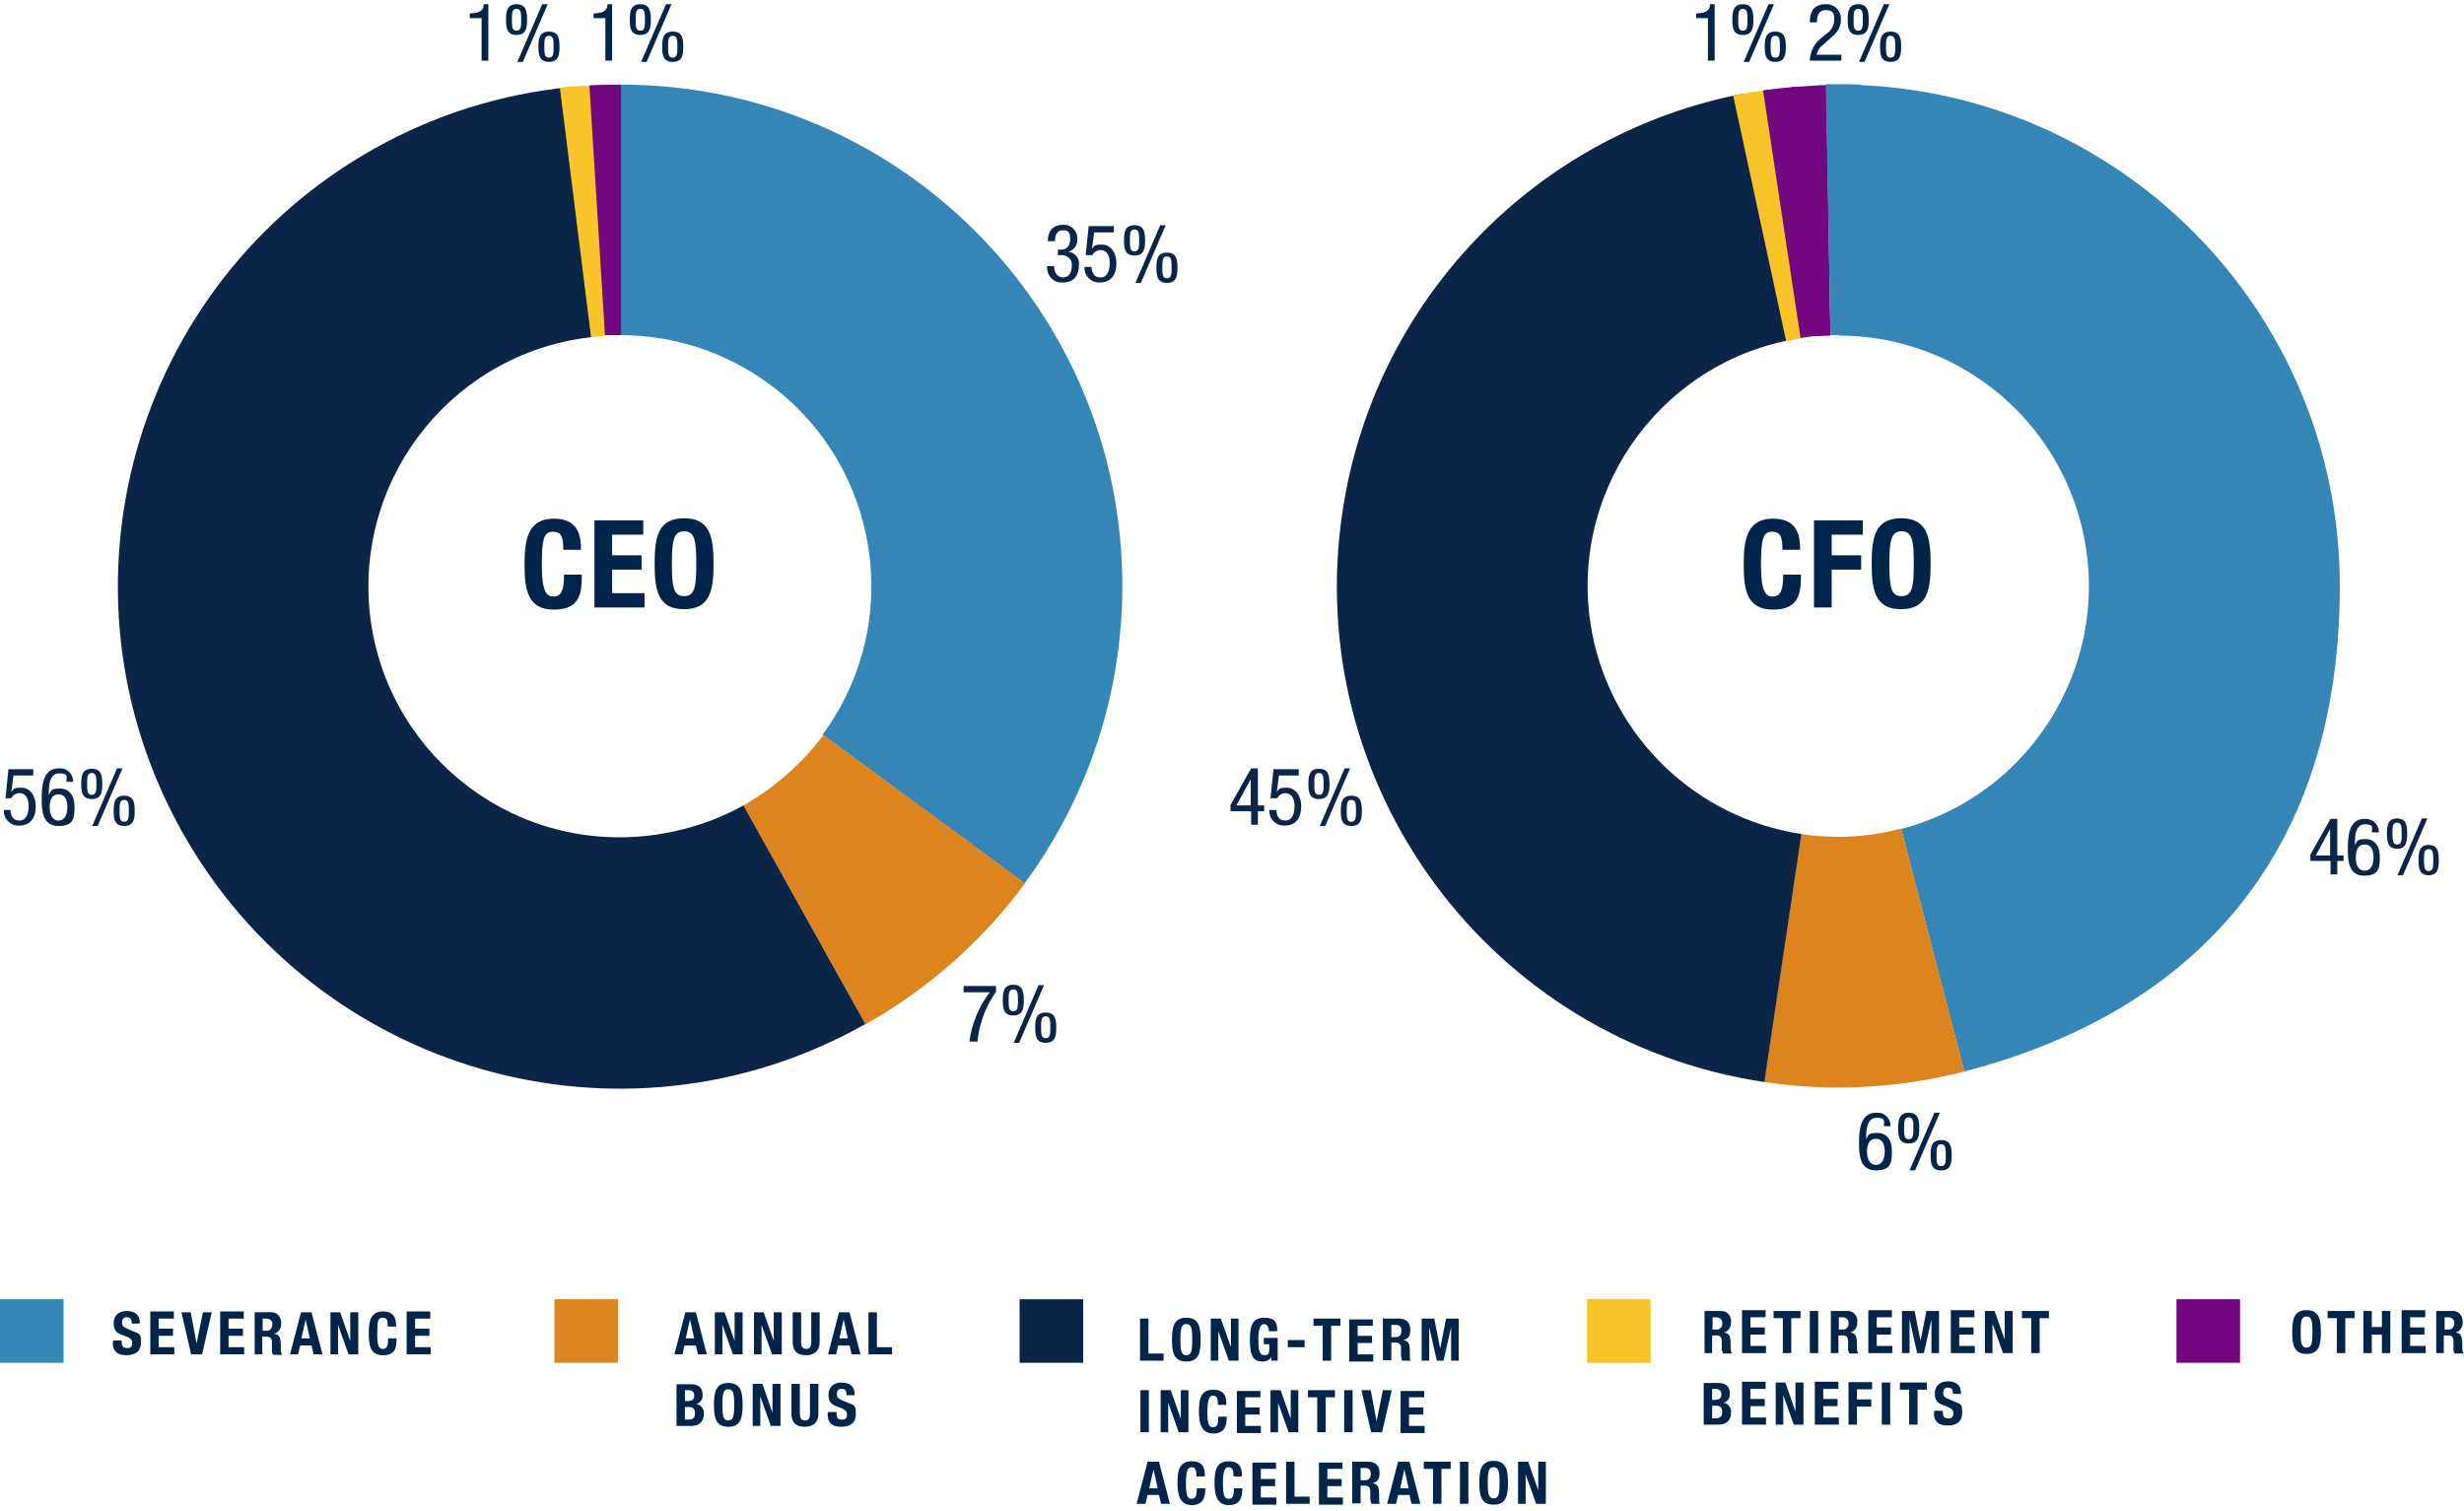<?xml version="1.0" encoding="UTF-8"?>
<svg id="Layer_1" xmlns="http://www.w3.org/2000/svg" version="1.1" viewBox="0 0 585.3 358.8">
  <!-- Generator: Adobe Illustrator 30.0.0, SVG Export Plug-In . SVG Version: 2.1.1 Build 123)  -->
  <defs>
    <style>
      .st0, .st1, .st2, .st3, .st4, .st5, .st6 {
        fill-rule: evenodd;
      }

      .st0, .st7 {
        fill: #de841e;
      }

      .st8, .st6 {
        fill: #720780;
      }

      .st9, .st10 {
        isolation: isolate;
      }

      .st11, .st4 {
        fill: #3585b7;
      }

      .st12, .st10 {
        fill: #002549;
      }

      .st13 {
        fill: #00244a;
      }

      .st1 {
        fill: #ed7d31;
      }

      .st2, .st14 {
        fill: #f9c429;
      }

      .st3 {
        fill: #3685b7;
      }

      .st5, .st15 {
        fill: #0b2549;
      }
    </style>
  </defs>
  <g id="mid_cap_-_03">
    <path id="Path_50223" class="st12" d="M140.9,4.3h2.9v10.1h1.6V1h-1.1c0,1.9-1.6,2.1-3.3,2.2v1.1h0ZM152.1,7.3c-1.1,0-1.1-1.1-1.1-2.6s0-2.6,1.1-2.6,1.1,1.1,1.1,2.6,0,2.6-1.1,2.6ZM152.3,14.7h1.3l5.9-13.7h-1.3l-5.9,13.7ZM159.8,13.7c-1.1,0-1.1-1.1-1.1-2.6s0-2.6,1.1-2.6,1.1,1.1,1.1,2.6,0,2.6-1.1,2.6ZM152.1,8.3c2.3,0,2.5-1.7,2.5-3.6s-.2-3.7-2.5-3.7-2.5,1.8-2.5,3.7.2,3.6,2.5,3.6h0ZM159.8,14.7c2.3,0,2.5-1.7,2.5-3.6s-.2-3.6-2.5-3.6-2.5,1.7-2.5,3.6.2,3.6,2.5,3.6Z"/>
    <path id="Path_50224" class="st12" d="M111.5,4.3h2.9v10.1h1.6V1h-1.1c0,1.9-1.6,2.1-3.3,2.2v1.1h0ZM122.7,7.3c-1.1,0-1.1-1.1-1.1-2.6s0-2.6,1.1-2.6,1.1,1.1,1.1,2.6,0,2.6-1.1,2.6ZM122.9,14.7h1.3l5.9-13.7h-1.3l-5.9,13.7ZM130.4,13.7c-1.1,0-1.1-1.1-1.1-2.6s0-2.6,1.1-2.6,1.1,1.1,1.1,2.6,0,2.6-1.1,2.6ZM122.7,8.3c2.3,0,2.5-1.7,2.5-3.6s-.2-3.7-2.5-3.7-2.5,1.8-2.5,3.7.2,3.6,2.5,3.6h0ZM130.4,14.7c2.3,0,2.5-1.7,2.5-3.6s-.2-3.6-2.5-3.6-2.5,1.7-2.5,3.6.2,3.6,2.5,3.6Z"/>
    <path id="Path_50225" class="st12" d="M449.1,267.5c0-1.7-1.3-3.2-3-3.2h-.4c-3.9,0-4.1,4.3-4.1,7.3s.3,6.4,4,6.4,3.8-2,3.8-4.6-1.2-4.3-3.5-4.3-2.1.6-2.6,1.5h0v-1.1c0-.7.1-4,2.4-4s1.8.8,1.8,1.8v.2h1.7,0ZM443.5,273.6c0-1.4.3-3.1,2.1-3.1s2.1,1.7,2.1,3.1-.5,3.1-2.1,3.1-2.1-1.7-2.1-3.1ZM453.4,270.6c-1.1,0-1.1-1.1-1.1-2.6s0-2.6,1.1-2.6,1.1,1.1,1.1,2.6,0,2.6-1.1,2.6ZM453.6,278h1.3l5.9-13.7h-1.3l-5.9,13.7ZM461.1,277c-1.1,0-1.1-1.1-1.1-2.6s0-2.6,1.1-2.6,1.1,1.1,1.1,2.6,0,2.6-1.1,2.6ZM453.4,271.6c2.3,0,2.5-1.7,2.5-3.6s-.2-3.7-2.5-3.7-2.5,1.8-2.5,3.7.2,3.6,2.5,3.6h0ZM461.1,278c2.3,0,2.5-1.7,2.5-3.6s-.2-3.6-2.5-3.6-2.5,1.7-2.5,3.6.2,3.6,2.5,3.6Z"/>
    <path id="Path_50226" class="st12" d="M402.8,4.3h2.9v10.1h1.6V1h-1.1c0,1.9-1.6,2.1-3.3,2.2v1.1h-.1ZM414,7.3c-1.1,0-1.1-1.1-1.1-2.6s0-2.6,1.1-2.6,1.1,1.1,1.1,2.6,0,2.6-1.1,2.6ZM414.2,14.7h1.3l5.9-13.7h-1.3l-5.9,13.7ZM421.7,13.7c-1.1,0-1.1-1.1-1.1-2.6s0-2.6,1.1-2.6,1.1,1.1,1.1,2.6,0,2.6-1.1,2.6ZM414,8.3c2.3,0,2.5-1.7,2.5-3.6s-.2-3.7-2.5-3.7-2.5,1.8-2.5,3.7.2,3.6,2.5,3.6h0ZM421.7,14.7c2.3,0,2.5-1.7,2.5-3.6s-.2-3.6-2.5-3.6-2.5,1.7-2.5,3.6.2,3.6,2.5,3.6Z"/>
    <path id="Path_50227" class="st12" d="M437.3,13h-5.8c.2-.9.7-1.7,1.5-2.3l1.9-1.7c1.5-1.3,2.4-2.4,2.4-4.4.1-1.8-1.2-3.4-3.1-3.6h-.5c-2.8,0-3.8,1.7-3.8,4.3h1.7c0-.8,0-2.9,2.1-2.9s2,1.3,2,2.4-.7,2.5-1.8,3.2l-1.1.9c-1.8,1.3-2.8,3.3-2.9,5.5h7.5v-1.5h-.1ZM441.4,7.3c-1.1,0-1.1-1.1-1.1-2.6s0-2.6,1.1-2.6,1.1,1.1,1.1,2.6,0,2.6-1.1,2.6ZM441.6,14.7h1.3l5.9-13.7h-1.3l-5.9,13.7ZM449.1,13.7c-1.1,0-1.1-1.1-1.1-2.6s0-2.6,1.1-2.6,1.1,1.1,1.1,2.6,0,2.6-1.1,2.6ZM441.4,8.3c2.3,0,2.5-1.7,2.5-3.6s-.2-3.7-2.5-3.7-2.5,1.8-2.5,3.7.2,3.6,2.5,3.6h0ZM449.1,14.7c2.3,0,2.5-1.7,2.5-3.6s-.2-3.6-2.5-3.6-2.5,1.7-2.5,3.6.2,3.6,2.5,3.6Z"/>
    <path id="Path_50228" class="st15" d="M553.5,197.1h0v6.1h-3.4l3.3-6.1h.1ZM548.8,203v1.5h4.8v3.2h1.6v-3.2h1.5v-1.3h-1.5v-8.7h-1.6l-4.8,8.5ZM565.1,197.7c0-1.7-1.3-3.1-3-3.2h-.4c-3.8,0-4,4.2-4,7.2s.3,6.3,3.9,6.3,3.7-2,3.7-4.5-1.2-4.2-3.4-4.2-2,.6-2.5,1.5h0v-1c0-.7,0-4,2.3-4s1.7.8,1.7,1.7v.2h1.7ZM559.6,203.7c0-1.4.3-3.1,2.1-3.1s2.1,1.7,2.1,3.1-.4,3.1-2.1,3.1-2.1-1.7-2.1-3.1ZM569.4,200.6c-1,0-1.1-1-1.1-2.6s0-2.6,1.1-2.6,1.1,1,1.1,2.6,0,2.6-1.1,2.6ZM569.5,207.9h1.3l5.8-13.5h-1.3l-5.8,13.5ZM576.9,206.9c-1,0-1.1-1-1.1-2.6s0-2.6,1.1-2.6,1.1,1,1.1,2.6,0,2.6-1.1,2.6ZM569.4,201.6c2.2,0,2.4-1.7,2.4-3.6s-.2-3.6-2.4-3.6-2.4,1.7-2.4,3.6.2,3.6,2.4,3.6ZM576.9,207.9c2.2,0,2.4-1.7,2.4-3.6s-.2-3.6-2.4-3.6-2.4,1.7-2.4,3.6.2,3.6,2.4,3.6Z"/>
    <path id="Path_50229" class="st15" d="M251.3,60.6h.9c1.2,0,2.3.8,2.4,2v.5c0,2.3-1.2,2.8-2.1,2.8-1.5,0-2.1-1.4-2.1-2.7h-1.7v.2c0,2,1.4,3.7,3.4,3.7h.4c2.6,0,3.8-1.7,3.8-4.2.2-1.5-.9-2.9-2.5-3.1h0c1.3-.4,2.2-1.6,2.1-2.9.2-1.7-1.1-3.3-2.8-3.5h-.6c-2.5,0-3.6,1.6-3.6,3.9h1.7c0-1,.2-2.6,1.9-2.6s1.7,1,1.7,2.2-.6,2.4-2.1,2.4h-.8v1.3h0ZM258.1,60.6h1.4c.3-.7,1.1-1.2,1.9-1.2,1.7,0,2.2,1.6,2.2,3s-.3,3.5-2.2,3.5-2.1-1.8-2.1-2.5h-1.7c-.1,1.9,1.3,3.6,3.3,3.7h.4c2.8,0,3.9-2.1,3.9-4.6s-1.4-4.4-3.4-4.4-1.8.3-2.4,1h0l.5-3.9h4.7v-1.5h-6l-.7,6.9h.2ZM269.5,59.7c-1.1,0-1.1-1.1-1.1-2.6s0-2.6,1.1-2.6,1.1,1.1,1.1,2.6,0,2.6-1.1,2.6ZM269.7,67.2h1.3l5.9-13.7h-1.3l-5.9,13.7ZM277.2,66.1c-1.1,0-1.1-1.1-1.1-2.6s0-2.6,1.1-2.6,1.1,1.1,1.1,2.6,0,2.6-1.1,2.6ZM269.5,60.7c2.3,0,2.5-1.7,2.5-3.6s-.2-3.6-2.5-3.6-2.5,1.7-2.5,3.6.2,3.6,2.5,3.6h0ZM277.2,67.2c2.3,0,2.5-1.7,2.5-3.6s-.2-3.6-2.5-3.6-2.5,1.7-2.5,3.6.2,3.6,2.5,3.6h0Z"/>
    <path id="Path_50230" class="st15" d="M1.3,189.6h1.4c.3-.7,1.1-1.2,1.9-1.2,1.7,0,2.2,1.6,2.2,3s-.3,3.5-2.2,3.5-2.1-1.8-2.1-2.5H.9c-.1,1.9,1.3,3.6,3.3,3.7h.4c2.8,0,3.9-2.1,3.9-4.6s-1.4-4.4-3.4-4.4-1.8.3-2.4,1h0l.5-3.9h4.7v-1.5H2l-.7,6.9ZM17.4,185.7c0-1.7-1.3-3.2-3-3.2h-.4c-3.9,0-4.1,4.3-4.1,7.3s.3,6.4,4,6.4,3.8-2,3.8-4.6-1.2-4.3-3.5-4.3-2,.6-2.6,1.5h0v-1.1c0-.7.1-4,2.4-4s1.8.8,1.8,1.8v.2h1.7,0ZM11.8,191.8c0-1.4.3-3.1,2.1-3.1s2.1,1.7,2.1,3.1-.5,3.1-2.1,3.1-2.1-1.7-2.1-3.1ZM21.8,188.8c-1.1,0-1.1-1.1-1.1-2.6s0-2.6,1.1-2.6,1.1,1.1,1.1,2.6,0,2.6-1.1,2.6ZM21.9,196.2h1.3l5.9-13.7h-1.3l-5.9,13.7ZM29.5,195.2c-1.1,0-1.1-1.1-1.1-2.6s0-2.6,1.1-2.6,1.1,1.1,1.1,2.6,0,2.6-1.1,2.6ZM21.8,189.8c2.3,0,2.5-1.7,2.5-3.6s-.2-3.6-2.5-3.6-2.5,1.7-2.5,3.6.2,3.6,2.5,3.6h0ZM29.5,196.2c2.3,0,2.5-1.7,2.5-3.6s-.2-3.6-2.5-3.6-2.5,1.7-2.5,3.6.2,3.6,2.5,3.6h0Z"/>
    <path id="Path_50231" class="st15" d="M228.9,235.7h6.2c-1.3,1.7-2.4,3.6-3.2,5.6s-1.4,4-1.6,6.1h1.9c.2-2.5.9-4.9,1.8-7.2.7-1.6,1.6-3.2,2.6-4.6v-1.4h-7.7v1.5h0ZM240.7,240.2c-1.1,0-1.1-1.1-1.1-2.6s0-2.6,1.1-2.6,1.1,1.1,1.1,2.6,0,2.6-1.1,2.6ZM240.8,247.7h1.3l5.9-13.7h-1.3l-5.9,13.7ZM248.4,246.6c-1.1,0-1.1-1.1-1.1-2.6s0-2.6,1.1-2.6,1.1,1.1,1.1,2.6,0,2.6-1.1,2.6ZM240.7,241.2c2.3,0,2.5-1.7,2.5-3.6s-.2-3.7-2.5-3.7-2.5,1.8-2.5,3.7.2,3.6,2.5,3.6h0ZM248.4,247.7c2.3,0,2.5-1.7,2.5-3.6s-.2-3.6-2.5-3.6-2.5,1.7-2.5,3.6.2,3.6,2.5,3.6Z"/>
    <path id="Path_49100" class="st1" d="M420.2,22.6l8.4,58.6s-8.4-58.6-8.4-58.6Z"/>
    <path id="Path_50232" class="st15" d="M297.1,185.1h0v6.2h-3.4l3.4-6.2ZM292.3,191.2v1.5h4.9v3.2h1.6v-3.2h1.5v-1.4h-1.5v-8.8h-1.6l-4.9,8.7ZM302,189.6h1.4c.3-.7,1.1-1.2,1.9-1.2,1.7,0,2.2,1.6,2.2,3s-.3,3.5-2.2,3.5-2.1-1.8-2.1-2.5h-1.7c-.1,1.9,1.3,3.6,3.3,3.7h.4c2.8,0,3.9-2.1,3.9-4.6s-1.4-4.4-3.4-4.4-1.8.3-2.4,1h0l.5-3.9h4.7v-1.5h-6l-.7,6.9h.2ZM313.3,188.8c-1.1,0-1.1-1.1-1.1-2.6s0-2.6,1.1-2.6,1.1,1.1,1.1,2.6,0,2.6-1.1,2.6ZM313.5,196.2h1.3l5.9-13.7h-1.3l-5.9,13.7ZM321,195.2c-1.1,0-1.1-1.1-1.1-2.6s0-2.6,1.1-2.6,1.1,1.1,1.1,2.6,0,2.6-1.1,2.6ZM313.3,189.8c2.3,0,2.5-1.7,2.5-3.6s-.2-3.6-2.5-3.6-2.5,1.7-2.5,3.6.2,3.6,2.5,3.6h0ZM321,196.2c2.3,0,2.5-1.7,2.5-3.6s-.2-3.6-2.5-3.6-2.5,1.7-2.5,3.6.2,3.6,2.5,3.6h0Z"/>
    <path id="Path_50233" class="st13" d="M138,130.6c0-3-.4-7.4-6.4-7.4s-7,4.5-7,10.8.8,10.8,7,10.8,6.6-3.9,6.6-8.3h-4.2c0,4.5-1.1,5.2-2.6,5.2s-2.7-1.1-2.7-7.4.5-8,2.6-8,2.5,1.3,2.5,4.3h4.2,0ZM141.2,123.6v20.7h11.9v-3.4h-7.7v-5.6h7v-3.4h-7v-4.9h7.4v-3.4h-11.6,0ZM155.5,133.9c0,6.3.8,10.8,7,10.8s7-4.5,7-10.8-.8-10.8-7-10.8-7,4.5-7,10.8ZM159.6,133.9c0-5.5.4-7.7,2.9-7.7s2.9,2.1,2.9,7.7-.4,7.7-2.9,7.7-2.9-2.1-2.9-7.7Z"/>
    <path id="Path_50234" class="st13" d="M427.6,130.6c0-3-.4-7.4-6.4-7.4s-7,4.5-7,10.8.8,10.8,7,10.8,6.6-3.9,6.6-8.3h-4.2c0,4.5-1.1,5.2-2.6,5.2s-2.7-1.1-2.7-7.4.5-8,2.6-8,2.5,1.3,2.5,4.3h4.2ZM430.9,144.3h4.2v-9h7v-3.4h-7v-4.9h7.4v-3.4h-11.6v20.7h0ZM444.6,133.9c0,6.3.8,10.8,7,10.8s7-4.5,7-10.8-.8-10.8-7-10.8-7,4.5-7,10.8ZM448.8,133.9c0-5.5.4-7.7,2.9-7.7s2.9,2.1,2.9,7.7-.4,7.7-2.9,7.7-2.9-2.1-2.9-7.7Z"/>
    <g id="CEO">
      <path id="Path_49595" class="st4" d="M147.5,20.1c65.8,0,119.1,53.3,119.1,119.1h0c0,25.4-8.1,50.1-23.2,70.6l-48-35.3c19.5-26.5,13.8-63.8-12.7-83.3h0c-10.2-7.5-22.6-11.6-35.3-11.6V20.1h0Z"/>
      <path id="Path_49596" class="st0" d="M243.5,209.8c-10.1,13.7-23,25.1-37.9,33.5l-29-52c7.4-4.2,13.9-9.9,19-16.7l48,35.3h-.1Z"/>
      <path id="Path_49597" class="st5" d="M205.1,243.5c-57.5,32.1-129.9,11.3-162-46.2h0c-32-57.5-11.5-130,46-162.1h0c14.3-8,30-12.9,46.2-14.5l5.9,59.3c-32.7,3.3-56.6,32.4-53.4,65.2,3.3,32.7,32.4,56.6,65.2,53.4h0c8.1-.8,16.5-3.3,23.6-7.3l29,52h-.2c0,0-.2.2-.2.2Z"/>
      <path id="Path_49783" class="st2" d="M132.9,20.9c2.8-.4,5.6-.6,8.5-.6l2.8,59.4s-1.9.2-3.8.4l-7.4-59.2s-.1,0-.1,0Z"/>
      <path id="Path_49785" class="st6" d="M139.9,20.3c2.5-.2,6.6-.2,7.6-.2v59.5h-3.8l-3.7-59.4h-.1Z"/>
    </g>
    <g id="CFO">
      <path id="Path_49761" class="st4" d="M436.7,20.1c65.8,0,119.1,53.3,119.1,119.1s-36.7,101.7-89.2,115.3l-15-57.6c31.8-8.3,50.9-40.8,42.7-72.6-6.8-26.3-30.5-44.6-57.6-44.6V20.1h0Z"/>
      <path id="Path_49763" class="st0" d="M466.7,254.5c-15.6,4-31.8,4.9-47.7,2.5l8.8-58.9c7.9,1.2,16.1.8,23.8-1.3l15,57.6h.1Z"/>
      <path id="Path_49765" class="st5" d="M419,257c-65.1-9.8-109.9-70.4-100.1-135.5h0c7.5-50,45.7-89.8,95.4-99.3l11.2,58.5c-32.3,6.2-53.5,37.4-47.3,69.7,4.8,24.8,24.7,43.9,49.7,47.7l-8.8,58.9h-.1Z"/>
      <path id="Path_50209" class="st2" d="M411.7,22.7c2.8-.6,5.6-1,8.4-1.4l7.6,59-3.4.8s-12.6-58.4-12.6-58.4Z"/>
      <path id="Path_50210" class="st6" d="M418.7,21.5c2.4-.4,6.8-.8,7.8-.9l4.8,59.2c-.5,0-3.6.5-3.6.5l-8.9-58.8h0Z"/>
      <path id="Path_50211" class="st6" d="M425.5,20.7c2.4-.2,7.3-.5,8.3-.5l1,59.5c-.5,0-3.9.2-3.9.2,0,0-5.4-59.2-5.4-59.2Z"/>
      <path id="Path_50212" class="st3" d="M433.7,20c2.9,0,7,0,8.4.1l-3,59.5h-4.3l-1.1-59.5h0Z"/>
    </g>
    <path id="Path_50213" class="st10" d="M26.8,318.6v.4c0,1.8.9,2.9,3.2,2.9s3.5-1,3.5-3.1-.4-2-1.9-2.6l-1.6-.7c-.9-.4-1-.7-1-1.4s.3-1.1.9-1.2h.3c.8,0,1.1.5,1.1,1.5h1.9v-.3c0-1.9-1.3-2.7-3.1-2.7s-3.1,1-3.1,2.9.8,2.4,2.6,3c1.3.5,1.8.8,1.8,1.7s-.4,1.2-1.1,1.2h-.1c-1.1,0-1.3-.6-1.3-1.5v-.3h-2v.2h-.1ZM35.7,311.7v10h5.7v-1.7h-3.7v-2.7h3.4v-1.7h-3.4v-2.4h3.6v-1.7h-5.6v.2h0ZM43.1,311.7l2.3,10h2.6l2.3-10h-2.1l-1.5,7.4h0l-1.4-7.4s-2.2,0-2.2,0ZM52.3,311.7v10h5.7v-1.7h-3.7v-2.7h3.4v-1.7h-3.4v-2.4h3.6v-1.7h-5.6v.2h0ZM62.3,313.2h1c.7,0,1.3.4,1.4,1.1v.3c0,.7-.4,1.4-1.1,1.5h-1.2v-2.9h0ZM60.3,321.7h2v-4.2h1.1c.8,0,1.2.5,1.2,1.3v1.9c0,.4,0,.7.3,1.1h2.2c-.4-.3-.4-.8-.4-1.9,0-2.1-.2-2.9-1.6-3.1h0c1.1-.3,1.7-1.2,1.7-2.5s-.8-2.5-2.1-2.6h-4.2v10h-.2,0ZM68.7,321.7h2.1l.5-2.1h2.7l.5,2.1h2.1l-2.6-10h-2.5l-2.6,10h-.2ZM72.6,313.4h0l1,4.5h-2l1-4.5ZM78.5,311.7v10h1.8v-7h0l2.5,7h2.3v-10h-1.9v6.8h0l-2.4-6.8h-2.3ZM94.1,315.1c0-1.5-.2-3.6-3.1-3.6s-3.4,2.2-3.4,5.2.4,5.2,3.4,5.2,3.2-1.9,3.2-4h-2c0,2.2-.5,2.5-1.3,2.5s-1.3-.5-1.3-3.6.2-3.8,1.3-3.8,1.2.6,1.2,2.1h2ZM96.6,311.7v10h5.7v-1.7h-3.7v-2.7h3.4v-1.7h-3.4v-2.4h3.6v-1.7h-5.6v.2h0Z"/>
    <path id="Path_50214" class="st10" d="M160,321.7h2.1l.5-2.1h2.7l.5,2.1h2.1l-2.6-10h-2.5l-2.6,10h-.2ZM163.9,313.4h0l1,4.5h-2l1-4.5ZM169.8,311.7v10h1.8v-7h0l2.5,7h2.3v-10h-1.9v6.8h0l-2.4-6.8h-2.3ZM179.1,311.7v10h1.8v-7h0l2.5,7h2.3v-10h-1.9v6.8h0l-2.4-6.8h-2.3ZM188.3,311.7v7c0,2.7,1.6,3.2,3.2,3.2s3.2-.7,3.2-3.2v-7h-2v7c0,1-.2,1.7-1.2,1.7s-1.2-.7-1.2-1.7v-7h-2ZM196.5,321.7h2.1l.5-2.1h2.7l.5,2.1h2.1l-2.6-10h-2.5l-2.6,10h-.2ZM200.4,313.4h0l1,4.5h-2l1-4.5ZM211.9,321.7v-1.7h-3.6v-8.3h-2v10h5.6ZM160.7,338.7h3.4c2.4,0,3.1-1.4,3.1-2.9.1-1.1-.7-2.2-1.8-2.3h0c1-.3,1.6-1.2,1.5-2.2,0-1.9-1.2-2.5-2.8-2.5h-3.4v10h0ZM162.7,330.2h.7c1,0,1.5.4,1.5,1.3s-.5,1.3-1.6,1.3h-.6v-2.6h0ZM162.7,334.2h.9c.9,0,1.5.3,1.5,1.5s-.7,1.5-1.6,1.5h-.8v-3h0ZM169.6,333.7c0,3,.4,5.2,3.4,5.2s3.4-2.2,3.4-5.2-.4-5.2-3.4-5.2-3.4,2.2-3.4,5.2ZM171.6,333.7c0-2.7.2-3.7,1.4-3.7s1.4,1,1.4,3.7-.2,3.7-1.4,3.7-1.4-1-1.4-3.7ZM178.8,328.7v10h1.8v-7h0l2.5,7h2.3v-10h-1.9v6.9h0l-2.4-6.9h-2.3ZM188,328.7v7c0,2.7,1.6,3.2,3.2,3.2s3.2-.7,3.2-3.2v-7h-2v7c0,1-.2,1.7-1.2,1.7s-1.2-.7-1.2-1.7v-7h-2ZM196.6,335.6v.4c0,1.8.9,2.9,3.2,2.9s3.5-1,3.5-3.1-.4-2-1.9-2.6l-1.6-.7c-.9-.4-1-.7-1-1.4s.3-1.1.9-1.2h.3c.8,0,1.1.5,1.1,1.5h1.9v-.3c0-1.9-1.3-2.7-3.1-2.7s-3.1,1-3.1,2.9.8,2.4,2.6,3c1.3.5,1.8.8,1.8,1.7s-.4,1.2-1.1,1.2h-.1c-1.1,0-1.3-.6-1.3-1.5v-.3h-2v.2h0Z"/>
    <path id="Path_50215" class="st10" d="M406.7,312.9h1c.7,0,1.3.4,1.4,1.1v.3c.1.7-.4,1.4-1.1,1.5h-1.2v-2.9h-.1,0ZM404.7,321.4h2v-4.2h1.1c.8,0,1.2.5,1.2,1.3v1.9c0,.4.1.7.3,1.1h2.2c-.4-.3-.4-.8-.4-1.9,0-2.1-.2-2.9-1.6-3.1h0c1.1-.3,1.7-1.2,1.7-2.5.1-1.3-.8-2.5-2.1-2.6h-4.2v10h-.2ZM413.8,311.4v10h5.7v-1.7h-3.7v-2.7h3.4v-1.7h-3.4v-2.4h3.6v-1.7h-5.6v.2h0ZM421.3,311.4v1.7h2.2v8.3h2v-8.3h2.2v-1.7h-6.4ZM431.9,321.4v-10h-2v10h2ZM436.7,312.9h1c.7,0,1.3.4,1.4,1.1v.3c.1.7-.4,1.4-1.1,1.5h-1.2v-2.9h-.1,0ZM434.7,321.4h2v-4.2h1.1c.8,0,1.2.5,1.2,1.3v1.9c0,.4.1.7.3,1.1h2.2c-.4-.3-.4-.8-.4-1.9,0-2.1-.2-2.9-1.6-3.1h0c1.1-.3,1.7-1.2,1.7-2.5.1-1.3-.8-2.5-2.1-2.6h-4.2v10h-.2ZM443.8,311.4v10h5.7v-1.7h-3.7v-2.7h3.4v-1.7h-3.4v-2.4h3.6v-1.7h-5.6v.2h0ZM451.8,321.4h1.8v-8h0l1.8,8h1.6l1.8-8h0v8h1.8v-10h-3l-1.4,7.1h0l-1.4-7.1h-3v10h0ZM463.4,311.4v10h5.7v-1.7h-3.7v-2.7h3.4v-1.7h-3.4v-2.4h3.6v-1.7h-5.6v.2h0ZM471.5,311.4v10h1.8v-7h0l2.5,7h2.3v-10h-1.9v6.8h0l-2.4-6.8h-2.3ZM480.3,311.4v1.7h2.2v8.3h2v-8.3h2.2v-1.7h-6.4ZM404.7,338.4h3.4c2.4,0,3.1-1.4,3.1-2.9.1-1.1-.7-2.2-1.8-2.3h0c1-.3,1.6-1.2,1.5-2.2,0-1.9-1.2-2.5-2.8-2.5h-3.4v10h0ZM406.7,329.9h.7c1,0,1.5.4,1.5,1.3s-.5,1.3-1.6,1.3h-.6v-2.6h0ZM406.7,333.9h.9c.9,0,1.5.3,1.5,1.5s-.7,1.5-1.6,1.5h-.8v-3ZM413.8,328.4v10h5.7v-1.7h-3.7v-2.7h3.4v-1.7h-3.4v-2.4h3.6v-1.7h-5.6v.2h0ZM421.8,328.4v10h1.8v-7h0l2.5,7h2.3v-10h-1.9v6.9h0l-2.4-6.9h-2.3ZM431.1,328.4v10h5.7v-1.7h-3.7v-2.7h3.4v-1.7h-3.4v-2.4h3.6v-1.7h-5.6v.2h0ZM439.1,338.4h2v-4.3h3.4v-1.7h-3.4v-2.4h3.6v-1.7h-5.6v10h0ZM449,338.4v-10h-2v10h2ZM451.3,328.4v1.7h2.2v8.3h2v-8.3h2.2v-1.7h-6.4ZM459.4,335.3v.4c0,1.8.9,2.9,3.2,2.9s3.5-1,3.5-3.1-.4-2-1.9-2.6l-1.6-.7c-.9-.4-1-.7-1-1.4s.3-1.1.9-1.2h.3c.8,0,1.1.5,1.1,1.5h1.9v-.3c0-1.9-1.3-2.7-3.1-2.7s-3.1,1-3.1,2.9.8,2.4,2.6,3c1.3.5,1.8.8,1.8,1.7s-.4,1.2-1.1,1.2h-.1c-1.1,0-1.3-.6-1.3-1.5v-.3h-2v.2h0Z"/>
    <path id="Path_50216" class="st11" d="M0,308.6h15.1v15.1H0v-15.1Z"/>
    <path id="Path_50217" class="st7" d="M131.7,308.6h15.1v15.1h-15.1v-15.1Z"/>
    <path id="Path_50218" class="st14" d="M377,308.6h15.1v15.1h-15.1v-15.1Z"/>
    <path id="Path_50220" class="st10" d="M544.5,316.4c0,3,.4,5.2,3.4,5.2s3.4-2.2,3.4-5.2-.4-5.2-3.4-5.2-3.4,2.2-3.4,5.2ZM546.5,316.4c0-2.7.2-3.7,1.4-3.7s1.4,1,1.4,3.7-.2,3.7-1.4,3.7-1.4-1-1.4-3.7ZM552.9,311.4v1.7h2.2v8.3h2v-8.3h2.2v-1.7h-6.4ZM561.4,321.4h2v-4.4h2.4v4.4h2v-10h-2v3.8h-2.4v-3.8h-2v10ZM570.5,311.4v10h5.7v-1.7h-3.7v-2.7h3.4v-1.7h-3.4v-2.4h3.6v-1.7h-5.6v.2h0ZM580.6,312.9h1c.7,0,1.3.4,1.4,1.1v.3c0,.7-.4,1.4-1.1,1.5h-1.2v-2.9h-.1ZM578.5,321.4h2v-4.2h1.1c.8,0,1.2.5,1.2,1.3v1.9c0,.4,0,.7.3,1.1h2.2c-.4-.3-.4-.8-.4-1.9,0-2.1-.2-2.9-1.6-3.1h0c1.1-.3,1.7-1.2,1.7-2.5s-.8-2.5-2.1-2.6h-4.2v10h-.2Z"/>
    <path id="Path_50221" class="st15" d="M242.2,308.6h15.1v15.1h-15.1v-15.1h0Z"/>
    <path id="Path_50222" class="st8" d="M517,308.6h15.1v15.1h-15.1v-15.1Z"/>
    <g id="Long-Term_Incentive_Acceleration" class="st9">
      <g class="st9">
        <path class="st12" d="M270.8,323.2v-10h2v8.3h3.6v1.7h-5.6Z"/>
        <path class="st12" d="M281.8,313c3,0,3.4,2.2,3.4,5.2s-.4,5.2-3.4,5.2-3.4-2.2-3.4-5.2.4-5.2,3.4-5.2ZM281.8,321.9c1.2,0,1.4-1,1.4-3.7s-.2-3.7-1.4-3.7-1.4,1-1.4,3.7.2,3.7,1.4,3.7Z"/>
        <path class="st12" d="M290,313.2l2.4,6.8h0v-6.8h1.8v10h-2.3l-2.5-7h0v7h-1.8v-10h2.4Z"/>
        <path class="st12" d="M301.4,316.2c0-.7-.3-1.7-1.1-1.7s-1.4,1-1.4,3.5.2,3.9,1.4,3.9,1.2-.5,1.2-1.6v-1h-1.3v-1.5h3.3v5.4h-1.5v-.9h0c-.5.8-1.2,1.1-2.1,1.1-2.5,0-3-1.8-3-5.3s.8-5.1,3.4-5.1,3.1,1.1,3.1,3.2h-2Z"/>
        <path class="st12" d="M309.9,318.3v1.7h-4v-1.7h4Z"/>
        <path class="st12" d="M318.4,313.2v1.7h-2.2v8.3h-2v-8.3h-2.2v-1.7h6.4Z"/>
        <path class="st12" d="M326.1,313.2v1.7h-3.6v2.4h3.4v1.7h-3.4v2.7h3.7v1.7h-5.7v-10h5.6v-.2h0Z"/>
        <path class="st12" d="M328.6,313.2h3.7c1.7,0,2.7.9,2.7,2.6s-.5,2.2-1.7,2.5h0c1.4.2,1.6,1,1.6,3.1s0,1.6.4,1.8h-2.2c-.2-.3-.2-.7-.3-1.1v-1.9c0-.8-.4-1.3-1.2-1.3h-1.1v4.2h-2v-10h.1ZM330.6,317.6h.8c1,0,1.5-.4,1.5-1.5s-.5-1.4-1.4-1.4h-1v2.9h.1Z"/>
        <path class="st12" d="M337.7,313.2h3l1.4,7.1h0l1.4-7.1h3v10h-1.8v-8h0l-1.8,8h-1.6l-1.8-8h0v8h-1.8v-10h0Z"/>
      </g>
      <g class="st9">
        <path class="st12" d="M270.9,340.2v-10h2v10h-2Z"/>
        <path class="st12" d="M278.1,330.2l2.4,6.8h0v-6.8h1.8v10h-2.3l-2.5-7h0v7h-1.8v-10h2.4Z"/>
        <path class="st12" d="M289.3,333.6c0-1.5-.3-2.1-1.2-2.1s-1.3,1-1.3,3.9.4,3.6,1.3,3.6,1.3-.4,1.3-2.5h2c0,2.2-.5,4-3.2,4s-3.4-2.2-3.4-5.2.4-5.2,3.4-5.2,3.1,2.1,3.1,3.6h-2,0Z"/>
        <path class="st12" d="M299.4,330.2v1.7h-3.6v2.4h3.4v1.7h-3.4v2.7h3.7v1.7h-5.7v-10h5.6v-.2h0Z"/>
        <path class="st12" d="M304.2,330.2l2.4,6.8h0v-6.8h1.8v10h-2.3l-2.5-7h0v7h-1.8v-10h2.4Z"/>
        <path class="st12" d="M317.1,330.2v1.7h-2.2v8.3h-2v-8.3h-2.2v-1.7h6.4Z"/>
        <path class="st12" d="M319.3,340.2v-10h2v10h-2Z"/>
        <path class="st12" d="M325.6,330.2l1.4,7.4h0l1.5-7.4h2.1l-2.3,10h-2.6l-2.3-10h2.2,0Z"/>
        <path class="st12" d="M338.3,330.2v1.7h-3.6v2.4h3.4v1.7h-3.4v2.7h3.7v1.7h-5.7v-10h5.6v-.2h0Z"/>
      </g>
      <g class="st9">
        <path class="st12" d="M272.8,347.2h2.5l2.6,10h-2.1l-.5-2.1h-2.7l-.5,2.1h-2.1l2.6-10h.2ZM273,353.5h2l-1-4.5h0l-1,4.5Z"/>
        <path class="st12" d="M284.2,350.6c0-1.5-.3-2.1-1.2-2.1s-1.3,1-1.3,3.9.4,3.6,1.3,3.6,1.3-.4,1.3-2.5h2c0,2.2-.5,4-3.2,4s-3.4-2.2-3.4-5.2.4-5.2,3.4-5.2,3.1,2.1,3.1,3.6h-2,0Z"/>
        <path class="st12" d="M293,350.6c0-1.5-.3-2.1-1.2-2.1s-1.3,1-1.3,3.9.4,3.6,1.3,3.6,1.3-.4,1.3-2.5h2c0,2.2-.5,4-3.2,4s-3.4-2.2-3.4-5.2.4-5.2,3.4-5.2,3.1,2.1,3.1,3.6h-2,0Z"/>
        <path class="st12" d="M303.1,347.2v1.7h-3.6v2.4h3.4v1.7h-3.4v2.7h3.7v1.7h-5.7v-10h5.6v-.2h0Z"/>
        <path class="st12" d="M305.5,357.2v-10h2v8.3h3.6v1.7h-5.6Z"/>
        <path class="st12" d="M318.9,347.2v1.7h-3.6v2.4h3.4v1.7h-3.4v2.7h3.7v1.7h-5.7v-10h5.6v-.2h0Z"/>
        <path class="st12" d="M321.3,347.2h3.7c1.7,0,2.7.9,2.7,2.6s-.5,2.2-1.7,2.5h0c1.4.2,1.6,1,1.6,3.1s0,1.6.4,1.8h-2.2c-.2-.3-.2-.7-.3-1.1v-1.9c0-.8-.4-1.3-1.2-1.3h-1.1v4.2h-2v-10h.1ZM323.3,351.6h.8c1,0,1.5-.4,1.5-1.5s-.5-1.4-1.4-1.4h-1v2.9h.1Z"/>
        <path class="st12" d="M332.3,347.2h2.5l2.6,10h-2.1l-.5-2.1h-2.7l-.5,2.1h-2.1l2.6-10h.2ZM332.6,353.5h2l-1-4.5h0l-1,4.5Z"/>
        <path class="st12" d="M344.6,347.2v1.7h-2.2v8.3h-2v-8.3h-2.2v-1.7h6.4Z"/>
        <path class="st12" d="M346.8,357.2v-10h2v10h-2Z"/>
        <path class="st12" d="M354.8,347c3,0,3.4,2.2,3.4,5.2s-.4,5.2-3.4,5.2-3.4-2.2-3.4-5.2.4-5.2,3.4-5.2ZM354.8,355.9c1.2,0,1.4-1,1.4-3.7s-.2-3.7-1.4-3.7-1.4,1-1.4,3.7.2,3.7,1.4,3.7Z"/>
        <path class="st12" d="M363,347.2l2.4,6.8h0v-6.8h1.8v10h-2.3l-2.5-7h0v7h-1.8v-10h2.4Z"/>
      </g>
    </g>
  </g>
</svg>